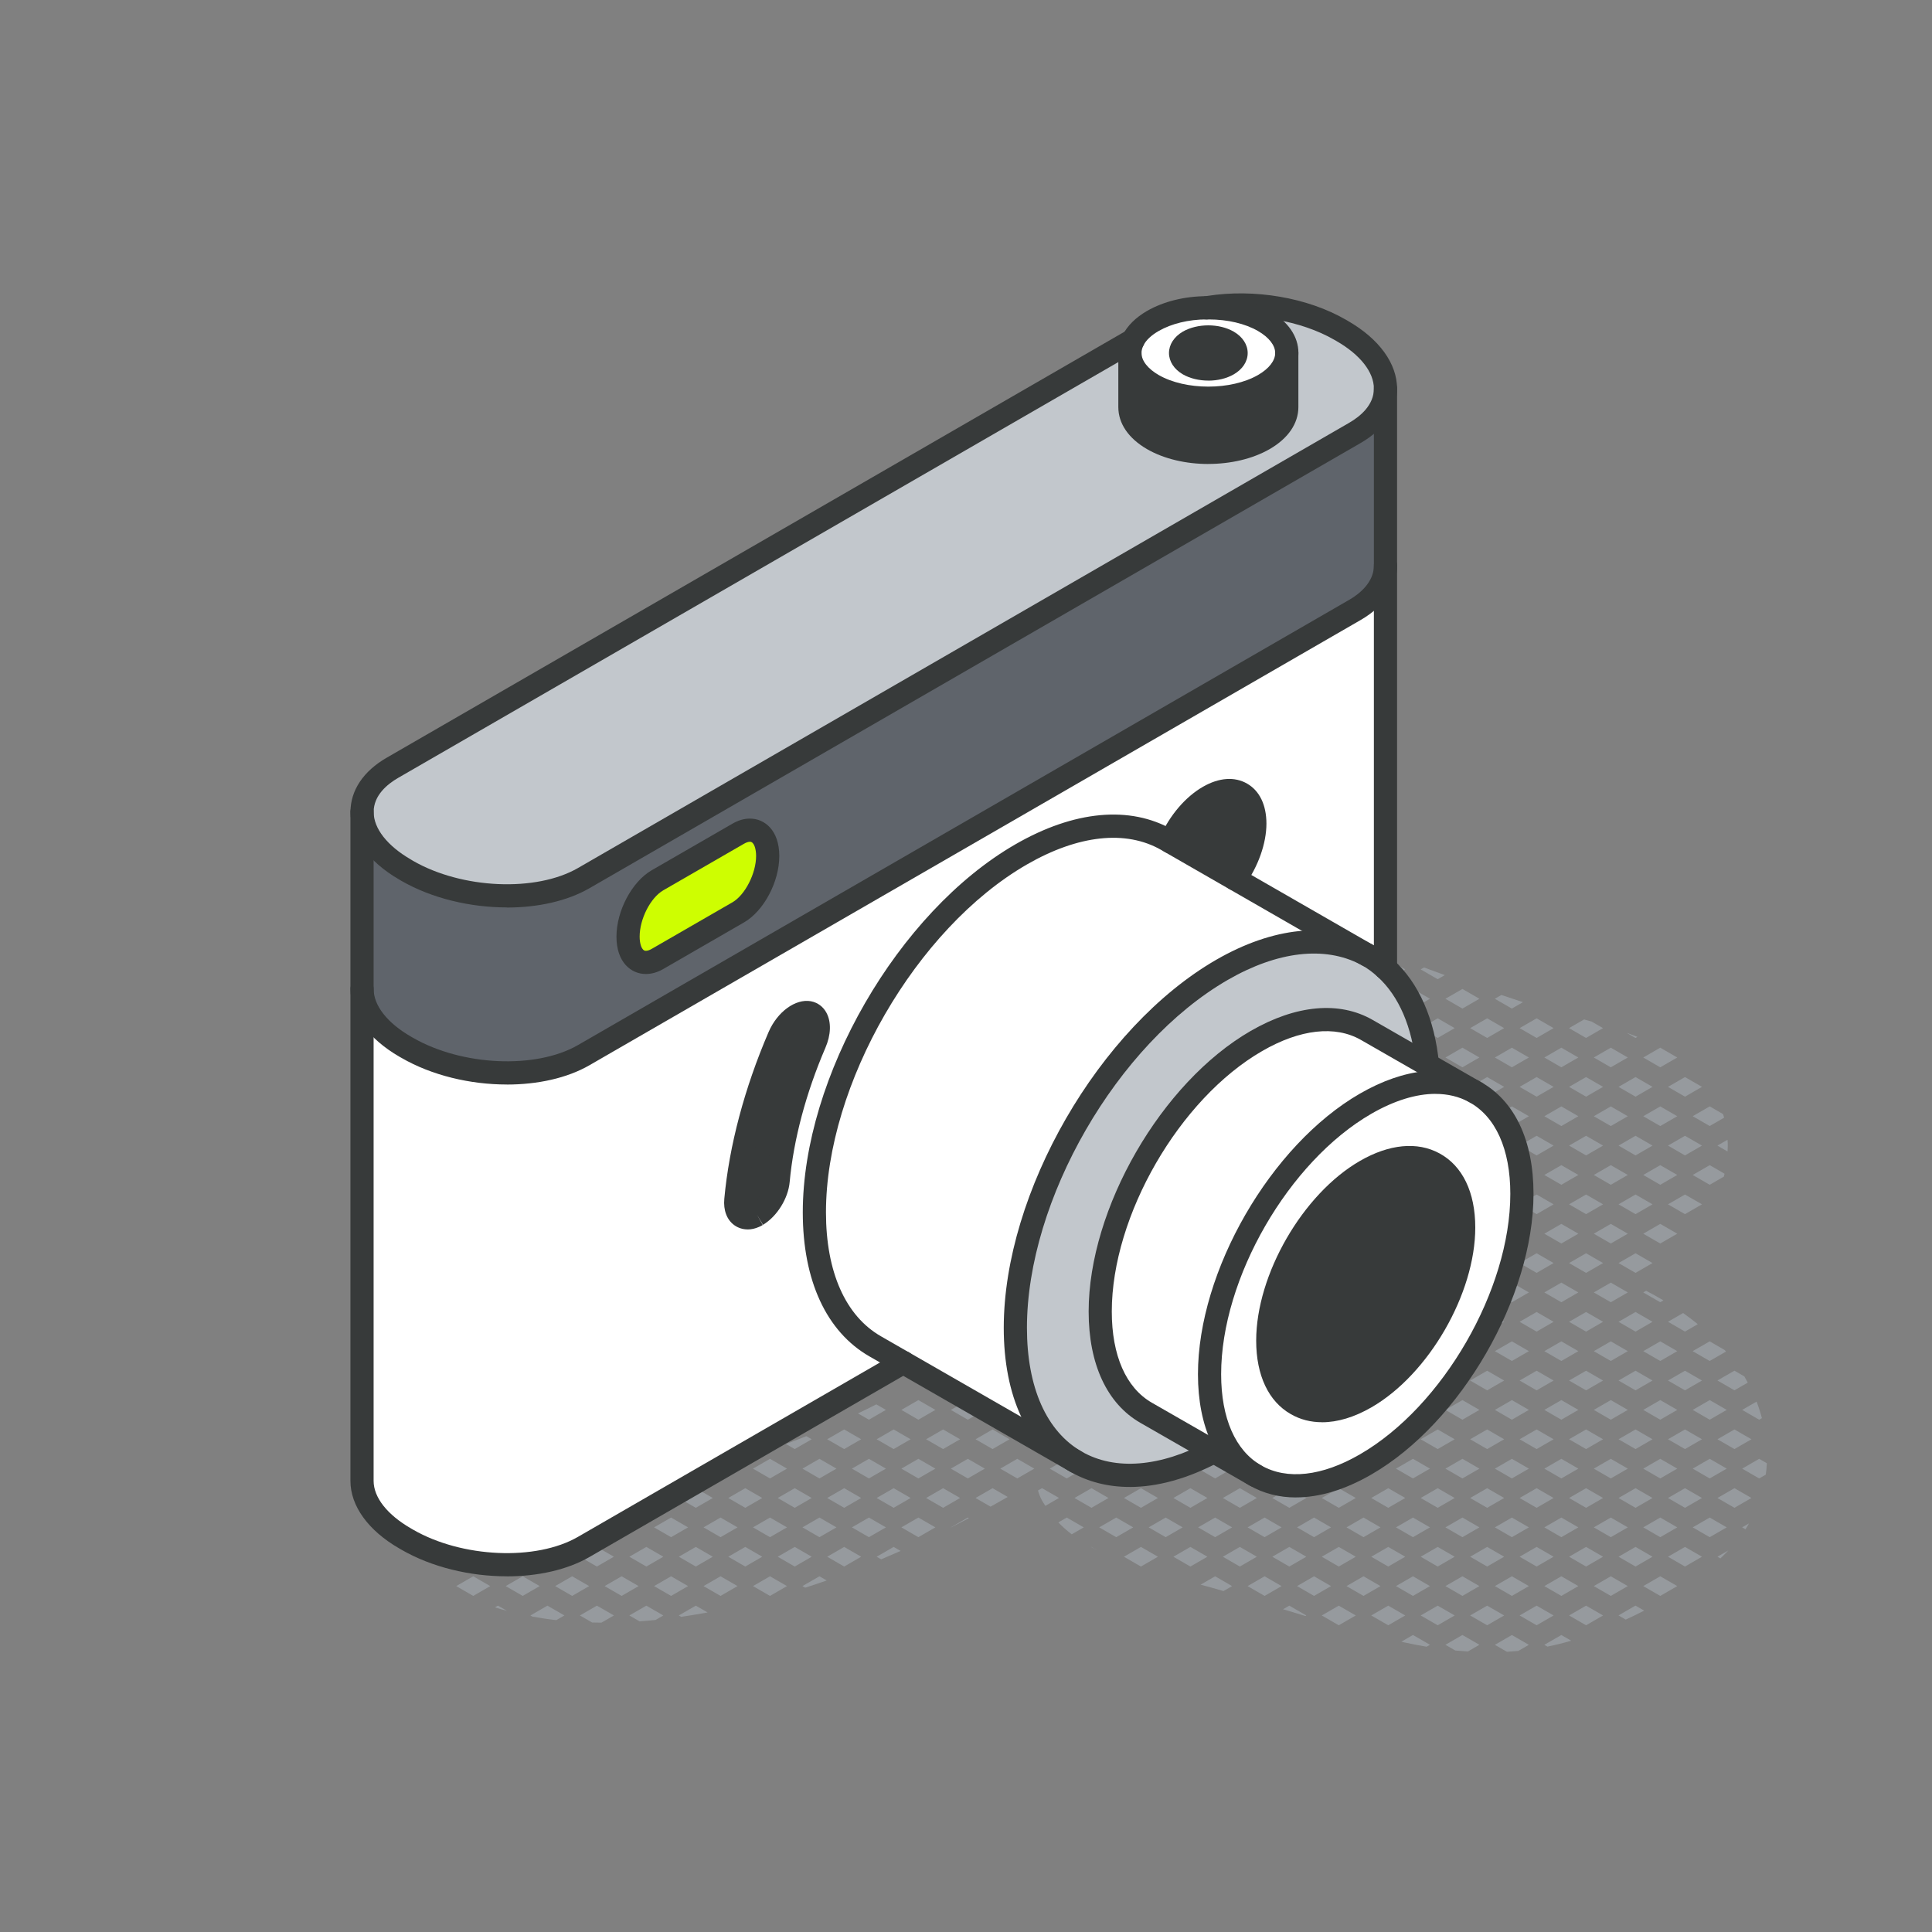<svg xmlns="http://www.w3.org/2000/svg" id="Livello_1" viewBox="0 0 500 500"><rect x="0" y="0" width="500" height="500" fill="#808080" stroke="none"/><defs><style>      .st0 {        fill: #c2c7cc;      }      .st1 {        fill: #cefe01;      }      .st2 {        fill: #969a9e;      }      .st3 {        fill: #fff;      }      .st4 {        fill: #373a3a;      }      .st5 {        fill: #5f646b;      }    </style></defs><g id="Livello_24"><g><g><path class="st2" d="M447.15,296.28c0-.45-.05-.88-.07-1.31l-2.62,1.51,2.63,1.52c.02-.57.06-1.13.06-1.72Z"></path><path class="st2" d="M452.32,357.82c-.29-.54-.58-1.08-.89-1.61l-2.56-1.48-4.4,2.54,4.4,2.54,3.45-1.99h0Z"></path><polygon class="st2" points="448.87 369.94 444.47 372.48 448.87 375.02 453.27 372.48 448.87 369.94"></polygon><path class="st2" d="M455.98,367.01c-.38-1.45-.84-2.88-1.38-4.28l-3.73,2.15,4.4,2.54.71-.41h0Z"></path><polygon class="st2" points="448.87 385.14 444.47 387.68 448.87 390.22 453.27 387.68 448.87 385.14"></polygon><path class="st2" d="M450.87,380.08l4.4,2.54,1.72-.99c.13-.98.22-1.96.27-2.94l-1.99-1.15-4.4,2.54h0Z"></path><path class="st2" d="M444.47,402.88l.76.44c.71-.68,1.39-1.36,2.06-2.07l-2.82,1.63Z"></path><path class="st2" d="M450.87,395.28l.86.49c.33-.49.6-1,.9-1.51l-1.75,1.01h0Z"></path><polygon class="st2" points="431.67 281.28 436.07 283.82 440.47 281.28 436.07 278.74 431.67 281.28"></polygon><polygon class="st2" points="440.47 296.48 436.07 293.94 431.67 296.48 436.07 299.02 440.47 296.48"></polygon><path class="st2" d="M445.91,288.32l-3.44-1.99-4.4,2.54,4.4,2.54,3.74-2.16c-.09-.32-.2-.62-.3-.94h0Z"></path><polygon class="st2" points="436.07 309.14 431.67 311.68 436.07 314.22 440.47 311.68 436.07 309.14"></polygon><path class="st2" d="M446.14,304.5c.07-.24.11-.5.17-.74l-3.84-2.22-4.4,2.54,4.4,2.54,3.67-2.12h0Z"></path><path class="st2" d="M439.39,342.7c-1.23-1-2.5-1.97-3.8-2.89l-3.92,2.26,4.4,2.54,3.33-1.92h0Z"></path><polygon class="st2" points="436.07 354.74 431.67 357.28 436.07 359.82 440.47 357.28 436.07 354.74"></polygon><path class="st2" d="M446.69,349.78c-.12-.13-.23-.27-.35-.4l-3.88-2.24-4.4,2.54,4.4,2.54,4.23-2.44h0Z"></path><polygon class="st2" points="436.07 369.94 431.67 372.48 436.07 375.02 440.47 372.48 436.07 369.94"></polygon><polygon class="st2" points="442.47 362.34 438.07 364.88 442.47 367.42 446.87 364.88 442.47 362.34"></polygon><polygon class="st2" points="436.07 385.14 431.67 387.68 436.07 390.22 440.47 387.68 436.07 385.14"></polygon><polygon class="st2" points="442.47 377.54 438.07 380.08 442.47 382.62 446.87 380.08 442.47 377.54"></polygon><polygon class="st2" points="436.07 400.34 431.67 402.88 436.07 405.42 440.47 402.88 436.07 400.34"></polygon><polygon class="st2" points="438.07 395.28 442.47 397.82 446.87 395.28 442.47 392.74 438.07 395.28"></polygon><path class="st2" d="M423.27,268.62l.49-.28c-.93-.37-1.87-.72-2.82-1.06l2.33,1.35h0Z"></path><polygon class="st2" points="423.27 278.74 418.87 281.28 423.27 283.82 427.67 281.28 423.27 278.74"></polygon><polygon class="st2" points="429.67 271.14 425.27 273.68 429.67 276.22 434.07 273.68 429.67 271.14"></polygon><polygon class="st2" points="423.27 293.94 418.87 296.48 423.27 299.02 427.67 296.48 423.27 293.94"></polygon><polygon class="st2" points="425.27 288.88 429.67 291.42 434.07 288.88 429.67 286.34 425.27 288.88"></polygon><polygon class="st2" points="423.27 309.14 418.87 311.68 423.27 314.22 427.67 311.68 423.27 309.14"></polygon><polygon class="st2" points="429.67 301.54 425.27 304.08 429.67 306.62 434.07 304.08 429.67 301.54"></polygon><polygon class="st2" points="427.67 326.88 423.27 324.34 418.87 326.88 423.27 329.42 427.67 326.88"></polygon><polygon class="st2" points="429.67 316.74 425.27 319.28 429.67 321.82 434.07 319.28 429.67 316.74"></polygon><polygon class="st2" points="423.27 339.54 418.87 342.08 423.27 344.62 427.67 342.08 423.27 339.54"></polygon><path class="st2" d="M430.49,336.54c-1.47-.87-2.96-1.71-4.48-2.49l-.74.43,4.4,2.54.82-.48Z"></path><polygon class="st2" points="423.27 354.74 418.87 357.28 423.27 359.82 427.67 357.28 423.27 354.74"></polygon><polygon class="st2" points="429.67 347.14 425.27 349.68 429.67 352.22 434.07 349.68 429.67 347.14"></polygon><polygon class="st2" points="423.27 369.94 418.87 372.48 423.27 375.02 427.67 372.48 423.27 369.94"></polygon><polygon class="st2" points="429.67 362.34 425.27 364.88 429.67 367.42 434.07 364.88 429.67 362.34"></polygon><polygon class="st2" points="423.27 385.14 418.87 387.68 423.27 390.22 427.67 387.68 423.27 385.14"></polygon><polygon class="st2" points="429.67 377.54 425.27 380.08 429.67 382.62 434.07 380.08 429.67 377.54"></polygon><polygon class="st2" points="423.27 400.34 418.87 402.88 423.27 405.42 427.67 402.88 423.27 400.34"></polygon><polygon class="st2" points="429.67 392.74 425.27 395.28 429.67 397.82 434.07 395.28 429.67 392.74"></polygon><path class="st2" d="M425.51,416.83l-2.25-1.3-4.4,2.54,1.87,1.08c1.6-.73,3.19-1.51,4.78-2.32Z"></path><polygon class="st2" points="434.07 410.48 429.67 407.94 425.27 410.48 429.67 413.02 434.07 410.48"></polygon><path class="st2" d="M409.96,263.83l-3.9,2.25,4.4,2.54,4.4-2.54-2.91-1.68c-.67-.19-1.33-.38-1.99-.57Z"></path><polygon class="st2" points="410.47 278.74 406.07 281.28 410.47 283.82 414.87 281.28 410.47 278.74"></polygon><polygon class="st2" points="416.87 271.14 412.47 273.68 416.87 276.22 421.27 273.68 416.87 271.14"></polygon><polygon class="st2" points="410.47 293.94 406.07 296.48 410.47 299.02 414.87 296.48 410.47 293.94"></polygon><polygon class="st2" points="416.87 286.34 412.47 288.88 416.87 291.42 421.27 288.88 416.87 286.34"></polygon><polygon class="st2" points="414.87 311.68 410.47 309.14 406.07 311.68 410.47 314.22 414.87 311.68"></polygon><polygon class="st2" points="416.87 301.54 412.47 304.08 416.87 306.62 421.27 304.08 416.87 301.54"></polygon><polygon class="st2" points="410.47 324.34 406.07 326.88 410.47 329.42 414.87 326.88 410.47 324.34"></polygon><polygon class="st2" points="421.27 319.28 416.87 316.74 412.47 319.28 416.87 321.82 421.27 319.28"></polygon><polygon class="st2" points="410.47 339.54 406.07 342.08 410.47 344.62 414.87 342.08 410.47 339.54"></polygon><polygon class="st2" points="416.87 331.94 412.47 334.48 416.87 337.02 421.27 334.48 416.87 331.94"></polygon><polygon class="st2" points="410.47 354.74 406.07 357.28 410.47 359.82 414.87 357.28 410.47 354.74"></polygon><polygon class="st2" points="416.87 347.14 412.47 349.68 416.87 352.22 421.27 349.68 416.87 347.14"></polygon><polygon class="st2" points="410.47 369.94 406.07 372.48 410.47 375.02 414.87 372.48 410.47 369.94"></polygon><polygon class="st2" points="416.87 362.34 412.47 364.88 416.87 367.42 421.27 364.88 416.87 362.34"></polygon><polygon class="st2" points="414.87 387.68 410.47 385.14 406.07 387.68 410.47 390.22 414.87 387.68"></polygon><polygon class="st2" points="416.87 377.54 412.47 380.08 416.87 382.62 421.27 380.08 416.87 377.54"></polygon><polygon class="st2" points="414.87 402.88 410.47 400.34 406.07 402.88 410.47 405.42 414.87 402.88"></polygon><polygon class="st2" points="421.27 395.28 416.87 392.74 412.47 395.28 416.87 397.82 421.27 395.28"></polygon><polygon class="st2" points="410.47 415.54 406.07 418.08 410.47 420.62 414.87 418.08 410.47 415.54"></polygon><polygon class="st2" points="421.27 410.48 416.87 407.94 412.47 410.48 416.87 413.02 421.27 410.48"></polygon><polygon class="st2" points="397.67 263.54 393.27 266.08 397.67 268.62 402.07 266.08 397.67 263.54"></polygon><polygon class="st2" points="393.27 281.28 397.67 283.82 402.07 281.28 397.67 278.74 393.27 281.28"></polygon><polygon class="st2" points="399.67 273.68 404.07 276.22 408.47 273.68 404.07 271.14 399.67 273.68"></polygon><polygon class="st2" points="402.07 296.48 397.67 293.94 393.27 296.48 397.67 299.02 402.07 296.48"></polygon><polygon class="st2" points="404.07 286.34 399.67 288.88 404.07 291.42 408.47 288.88 404.07 286.34"></polygon><polygon class="st2" points="397.67 309.14 393.27 311.68 397.67 314.22 402.07 311.68 397.67 309.14"></polygon><polygon class="st2" points="408.47 304.08 404.07 301.54 399.67 304.08 404.07 306.62 408.47 304.08"></polygon><polygon class="st2" points="397.67 324.34 393.27 326.88 397.67 329.42 402.07 326.88 397.67 324.34"></polygon><polygon class="st2" points="404.07 316.74 399.67 319.28 404.07 321.82 408.47 319.28 404.07 316.74"></polygon><polygon class="st2" points="397.67 339.54 393.27 342.08 397.67 344.62 402.07 342.08 397.67 339.54"></polygon><polygon class="st2" points="404.07 331.94 399.67 334.48 404.07 337.02 408.47 334.48 404.07 331.94"></polygon><polygon class="st2" points="397.67 354.74 393.27 357.28 397.67 359.82 402.07 357.28 397.67 354.74"></polygon><polygon class="st2" points="404.07 347.14 399.67 349.68 404.07 352.22 408.47 349.68 404.07 347.14"></polygon><polygon class="st2" points="402.07 372.48 397.67 369.94 393.27 372.48 397.67 375.02 402.07 372.48"></polygon><polygon class="st2" points="404.07 362.34 399.67 364.88 404.07 367.42 408.47 364.88 404.07 362.34"></polygon><polygon class="st2" points="402.07 387.68 397.67 385.14 393.27 387.68 397.67 390.22 402.07 387.68"></polygon><polygon class="st2" points="408.47 380.08 404.07 377.54 399.67 380.08 404.07 382.62 408.47 380.08"></polygon><polygon class="st2" points="397.67 400.34 393.27 402.88 397.67 405.42 402.07 402.88 397.67 400.34"></polygon><polygon class="st2" points="408.47 395.28 404.07 392.74 399.67 395.28 404.07 397.82 408.47 395.28"></polygon><polygon class="st2" points="397.67 415.54 393.27 418.08 397.67 420.62 402.07 418.08 397.67 415.54"></polygon><polygon class="st2" points="404.07 407.94 399.67 410.48 404.07 413.02 408.47 410.48 404.07 407.94"></polygon><path class="st2" d="M404.07,423.14l-4.4,2.54.8.46c2.06-.41,4.11-.92,6.15-1.53l-2.55-1.47Z"></path><polygon class="st2" points="384.87 263.54 380.47 266.08 384.87 268.62 389.27 266.08 384.87 263.54"></polygon><path class="st2" d="M394.12,259.35c-1.86-.6-3.71-1.23-5.56-1.85l-1.7.98,4.4,2.54,2.88-1.66h-.02Z"></path><polygon class="st2" points="384.87 278.74 380.47 281.28 384.87 283.82 389.27 281.28 384.87 278.74"></polygon><polygon class="st2" points="391.27 271.14 386.87 273.68 391.27 276.22 395.67 273.68 391.27 271.14"></polygon><polygon class="st2" points="384.87 293.94 380.47 296.48 384.87 299.02 389.27 296.48 384.87 293.94"></polygon><polygon class="st2" points="386.87 288.88 391.27 291.42 395.67 288.88 391.27 286.34 386.87 288.88"></polygon><polygon class="st2" points="384.87 309.14 380.47 311.68 384.87 314.22 389.27 311.68 384.87 309.14"></polygon><polygon class="st2" points="391.27 301.54 386.87 304.08 391.27 306.62 395.67 304.08 391.27 301.54"></polygon><polygon class="st2" points="384.87 324.34 380.47 326.88 384.87 329.42 389.27 326.88 384.87 324.34"></polygon><polygon class="st2" points="391.27 316.74 386.87 319.28 391.27 321.82 395.67 319.28 391.27 316.74"></polygon><polygon class="st2" points="384.87 339.54 380.47 342.08 384.87 344.62 389.27 342.08 384.87 339.54"></polygon><polygon class="st2" points="391.27 331.94 386.87 334.48 391.27 337.02 395.67 334.48 391.27 331.94"></polygon><polygon class="st2" points="389.27 357.28 384.87 354.74 380.47 357.28 384.87 359.82 389.27 357.28"></polygon><polygon class="st2" points="391.27 347.14 386.87 349.68 391.27 352.22 395.67 349.68 391.27 347.14"></polygon><polygon class="st2" points="389.27 372.48 384.87 369.94 380.47 372.48 384.87 375.02 389.27 372.48"></polygon><polygon class="st2" points="395.67 364.88 391.27 362.34 386.87 364.88 391.27 367.42 395.67 364.88"></polygon><polygon class="st2" points="384.87 385.14 380.47 387.68 384.87 390.22 389.27 387.68 384.87 385.14"></polygon><polygon class="st2" points="395.67 380.08 391.27 377.54 386.87 380.08 391.27 382.62 395.67 380.08"></polygon><polygon class="st2" points="384.87 400.34 380.47 402.88 384.87 405.42 389.27 402.88 384.87 400.34"></polygon><polygon class="st2" points="391.27 392.74 386.87 395.28 391.27 397.82 395.67 395.28 391.27 392.74"></polygon><polygon class="st2" points="389.27 418.08 384.87 415.54 380.47 418.08 384.87 420.62 389.27 418.08"></polygon><polygon class="st2" points="391.27 407.94 386.87 410.48 391.27 413.02 395.67 410.48 391.27 407.94"></polygon><path class="st2" d="M392.93,427.26l2.74-1.58-4.4-2.54-4.4,2.54,3.12,1.8c.98-.06,1.96-.13,2.94-.22Z"></path><path class="st2" d="M367.67,250.88l4.4,2.54,1.84-1.06c-1.79-.65-3.59-1.31-5.38-1.98l-.86.5Z"></path><polygon class="st2" points="372.07 263.54 367.67 266.08 372.07 268.62 376.47 266.08 372.07 263.54"></polygon><polygon class="st2" points="378.47 255.94 374.07 258.48 378.47 261.02 382.87 258.48 378.47 255.94"></polygon><polygon class="st2" points="372.07 278.74 367.67 281.28 372.07 283.82 376.47 281.28 372.07 278.74"></polygon><polygon class="st2" points="378.47 271.14 374.07 273.68 378.47 276.22 382.87 273.68 378.47 271.14"></polygon><polygon class="st2" points="372.07 293.94 367.67 296.48 372.07 299.02 376.47 296.48 372.07 293.94"></polygon><polygon class="st2" points="378.47 286.34 374.07 288.88 378.47 291.42 382.87 288.88 378.47 286.34"></polygon><polygon class="st2" points="372.07 309.14 367.67 311.68 372.07 314.22 376.47 311.68 372.07 309.14"></polygon><polygon class="st2" points="378.47 301.54 374.07 304.08 378.47 306.62 382.87 304.08 378.47 301.54"></polygon><polygon class="st2" points="372.07 324.34 367.67 326.88 372.07 329.42 376.47 326.88 372.07 324.34"></polygon><polygon class="st2" points="378.47 316.74 374.07 319.28 378.47 321.82 382.87 319.28 378.47 316.74"></polygon><polygon class="st2" points="376.47 342.08 372.07 339.54 367.67 342.08 372.07 344.62 376.47 342.08"></polygon><polygon class="st2" points="378.47 331.94 374.07 334.48 378.47 337.02 382.87 334.48 378.47 331.94"></polygon><polygon class="st2" points="376.47 357.28 372.07 354.74 367.67 357.28 372.07 359.82 376.47 357.28"></polygon><polygon class="st2" points="382.87 349.68 378.47 347.14 374.07 349.68 378.47 352.22 382.87 349.68"></polygon><polygon class="st2" points="376.47 372.48 372.07 369.94 367.67 372.48 372.07 375.02 376.47 372.48"></polygon><polygon class="st2" points="382.87 364.88 378.47 362.34 374.07 364.88 378.47 367.42 382.87 364.88"></polygon><polygon class="st2" points="376.47 387.68 372.07 385.14 367.67 387.68 372.07 390.22 376.47 387.68"></polygon><polygon class="st2" points="378.47 377.54 374.07 380.08 378.47 382.62 382.87 380.08 378.47 377.54"></polygon><polygon class="st2" points="372.07 405.42 376.47 402.88 372.07 400.34 367.67 402.88 372.07 405.42"></polygon><polygon class="st2" points="382.87 395.28 378.47 392.74 374.07 395.28 378.47 397.82 382.87 395.28"></polygon><polygon class="st2" points="376.47 418.08 372.07 415.54 367.67 418.08 372.07 420.62 376.47 418.08"></polygon><polygon class="st2" points="382.87 410.48 378.47 407.94 374.07 410.48 378.47 413.02 382.87 410.48"></polygon><path class="st2" d="M379.86,427.41l3.01-1.74-4.4-2.54-4.4,2.54,2.56,1.48c1.08.1,2.15.19,3.23.26h0Z"></path><polygon class="st2" points="359.27 248.34 354.87 250.88 359.27 253.42 363.67 250.88 359.27 248.34"></polygon><polygon class="st2" points="359.27 263.54 354.87 266.08 359.27 268.62 363.67 266.08 359.27 263.54"></polygon><polygon class="st2" points="365.67 255.94 361.27 258.48 365.67 261.02 370.07 258.48 365.67 255.94"></polygon><polygon class="st2" points="359.27 278.74 354.87 281.28 359.27 283.82 363.67 281.28 359.27 278.74"></polygon><polygon class="st2" points="365.67 271.14 361.27 273.68 365.67 276.22 370.07 273.68 365.67 271.14"></polygon><polygon class="st2" points="359.27 299.02 363.67 296.48 359.27 293.94 354.87 296.48 359.27 299.02"></polygon><path class="st2" d="M365.67,286.34l-.52.3c1.12.48,2.23.99,3.35,1.46-2.39.23-4.81.51-7.22.77l4.39,2.55,4.4-2.54-4.4-2.54h0Z"></path><polygon class="st2" points="363.67 311.68 359.27 309.14 354.87 311.68 359.27 314.22 363.67 311.68"></polygon><polygon class="st2" points="365.67 301.54 361.27 304.08 365.67 306.62 370.07 304.08 365.67 301.54"></polygon><polygon class="st2" points="363.67 326.88 359.27 324.34 354.87 326.88 359.27 329.42 363.67 326.88"></polygon><polygon class="st2" points="370.07 319.28 365.67 316.74 361.27 319.28 365.67 321.82 370.07 319.28"></polygon><polygon class="st2" points="363.67 342.08 359.27 339.54 354.87 342.08 359.27 344.62 363.67 342.08"></polygon><polygon class="st2" points="370.07 334.48 365.67 331.94 361.27 334.48 365.67 337.02 370.07 334.48"></polygon><polygon class="st2" points="363.67 357.28 359.27 354.74 354.87 357.28 359.27 359.82 363.67 357.28"></polygon><polygon class="st2" points="370.07 349.68 365.67 347.14 361.27 349.68 365.67 352.22 370.07 349.68"></polygon><polygon class="st2" points="363.67 372.48 359.27 369.94 354.87 372.48 359.27 375.02 363.67 372.48"></polygon><polygon class="st2" points="370.07 364.88 365.67 362.34 361.27 364.88 365.67 367.42 370.07 364.88"></polygon><polygon class="st2" points="363.67 387.68 359.27 385.14 354.87 387.68 359.27 390.22 363.67 387.68"></polygon><polygon class="st2" points="370.07 380.08 365.67 377.54 361.27 380.08 365.67 382.62 370.07 380.08"></polygon><polygon class="st2" points="363.67 402.88 359.27 400.34 354.87 402.88 359.27 405.42 363.67 402.88"></polygon><polygon class="st2" points="370.07 395.28 365.67 392.74 361.27 395.28 365.67 397.82 370.07 395.28"></polygon><polygon class="st2" points="359.27 420.62 363.67 418.08 359.27 415.54 354.87 418.08 359.27 420.62"></polygon><polygon class="st2" points="365.67 413.02 370.07 410.48 365.67 407.94 361.27 410.48 365.67 413.02"></polygon><path class="st2" d="M369.21,426.17l.86-.5-4.4-2.54-3.01,1.74c.3.07.6.14.9.21,1.88.41,3.77.77,5.65,1.09h0Z"></path><polygon class="st2" points="346.47 253.42 350.87 250.88 346.47 248.34 342.07 250.88 346.47 253.42"></polygon><path class="st2" d="M348.47,243.28l4.4,2.54,1.46-.84c-1.78-.68-3.57-1.33-5.36-1.99l-.5.29h0Z"></path><polygon class="st2" points="350.87 266.08 346.47 263.54 342.07 266.08 346.47 268.62 350.87 266.08"></polygon><polygon class="st2" points="357.27 258.48 352.87 255.94 348.47 258.48 352.87 261.02 357.27 258.48"></polygon><polygon class="st2" points="352.87 276.22 357.27 273.68 352.87 271.14 348.47 273.68 352.87 276.22"></polygon><polygon class="st2" points="346.47 299.02 350.87 296.48 346.47 293.94 342.07 296.48 346.47 299.02"></polygon><path class="st2" d="M356.37,289.39c-.57.06-1.13.12-1.7.18-1.33.15-2.77.28-4.3.4l2.5,1.44,3.51-2.02h-.01Z"></path><polygon class="st2" points="346.47 314.22 350.87 311.68 346.47 309.14 342.07 311.68 346.47 314.22"></polygon><polygon class="st2" points="352.87 306.62 357.27 304.08 352.87 301.54 348.47 304.08 352.87 306.62"></polygon><polygon class="st2" points="346.47 329.42 350.87 326.88 346.47 324.34 342.07 326.88 346.47 329.42"></polygon><polygon class="st2" points="357.27 319.28 352.87 316.74 348.47 319.28 352.87 321.82 357.27 319.28"></polygon><polygon class="st2" points="350.87 342.08 346.47 339.54 342.07 342.08 346.47 344.62 350.87 342.08"></polygon><polygon class="st2" points="357.27 334.48 352.87 331.94 348.47 334.48 352.87 337.02 357.27 334.48"></polygon><polygon class="st2" points="350.87 357.28 346.47 354.74 342.07 357.28 346.47 359.82 350.87 357.28"></polygon><polygon class="st2" points="357.27 349.68 352.87 347.14 348.47 349.68 352.87 352.22 357.27 349.68"></polygon><polygon class="st2" points="350.87 372.48 346.47 369.94 342.07 372.48 346.47 375.02 350.87 372.48"></polygon><polygon class="st2" points="357.27 364.88 352.87 362.34 348.47 364.88 352.87 367.42 357.27 364.88"></polygon><polygon class="st2" points="350.87 387.68 346.47 385.14 342.07 387.68 346.47 390.22 350.87 387.68"></polygon><path class="st2" d="M357.27,380.08l-4.4-2.54-2.72,1.57c-.15.58-.27,1.15-.36,1.73l3.08,1.78,4.4-2.54Z"></path><polygon class="st2" points="350.87 402.88 346.47 400.34 342.07 402.88 346.47 405.42 350.87 402.88"></polygon><polygon class="st2" points="357.27 395.28 352.87 392.74 348.47 395.28 352.87 397.82 357.27 395.28"></polygon><polygon class="st2" points="346.47 415.54 342.07 418.08 346.47 420.62 350.87 418.08 346.47 415.54"></polygon><polygon class="st2" points="352.87 407.94 348.47 410.48 352.87 413.02 357.27 410.48 352.87 407.94"></polygon><polygon class="st2" points="338.07 250.88 333.67 248.34 329.27 250.88 333.67 253.42 338.07 250.88"></polygon><polygon class="st2" points="344.47 243.28 340.07 240.74 335.67 243.28 340.07 245.82 344.47 243.28"></polygon><polygon class="st2" points="333.67 268.62 338.07 266.08 333.67 263.54 329.27 266.08 333.67 268.62"></polygon><polygon class="st2" points="340.07 261.02 344.47 258.48 340.07 255.94 335.67 258.48 340.07 261.02"></polygon><path class="st2" d="M344.47,273.68l-4.4-2.54-3.68,2.12c1.6.84,3.18,1.63,4.7,2.37l3.38-1.95h0Z"></path><polygon class="st2" points="338.07 296.48 333.67 293.94 329.27 296.48 333.67 299.02 338.07 296.48"></polygon><path class="st2" d="M341.3,290.7c-.7.06-1.41.13-2.12.2l.89.51,1.23-.71h0Z"></path><polygon class="st2" points="333.67 314.22 338.07 311.68 333.67 309.14 329.27 311.68 333.67 314.22"></polygon><polygon class="st2" points="340.07 306.62 344.47 304.08 340.07 301.54 335.67 304.08 340.07 306.62"></polygon><polygon class="st2" points="333.67 329.42 338.07 326.88 333.67 324.34 329.27 326.88 333.67 329.42"></polygon><polygon class="st2" points="340.07 321.82 344.47 319.28 340.07 316.74 335.67 319.28 340.07 321.82"></polygon><polygon class="st2" points="333.67 344.62 338.07 342.08 333.67 339.54 329.27 342.08 333.67 344.62"></polygon><polygon class="st2" points="340.07 337.02 344.47 334.48 340.07 331.94 335.67 334.48 340.07 337.02"></polygon><polygon class="st2" points="333.67 359.82 338.07 357.28 333.67 354.74 329.27 357.28 333.67 359.82"></polygon><polygon class="st2" points="340.07 352.22 344.47 349.68 340.07 347.14 335.67 349.68 340.07 352.22"></polygon><polygon class="st2" points="338.07 372.48 333.67 369.94 329.27 372.48 333.67 375.02 338.07 372.48"></polygon><polygon class="st2" points="344.47 364.88 340.07 362.34 335.67 364.88 340.07 367.42 344.47 364.88"></polygon><polygon class="st2" points="338.07 387.68 333.67 385.14 329.27 387.68 333.67 390.22 338.07 387.68"></polygon><polygon class="st2" points="343.22 380.8 337.19 379.2 335.67 380.08 340.07 382.62 343.22 380.8"></polygon><polygon class="st2" points="338.07 402.88 333.67 400.34 329.27 402.88 333.67 405.42 338.07 402.88"></polygon><polygon class="st2" points="344.47 395.28 340.07 392.74 335.67 395.28 340.07 397.82 344.47 395.28"></polygon><path class="st2" d="M338.07,418.08l-4.4-2.54-1.61.93c1.92.59,3.84,1.17,5.77,1.75l.25-.14h-.01Z"></path><polygon class="st2" points="340.07 407.94 335.67 410.48 340.07 413.02 344.47 410.48 340.07 407.94"></polygon><polygon class="st2" points="325.27 250.88 320.87 248.34 316.47 250.88 320.87 253.42 325.27 250.88"></polygon><polygon class="st2" points="327.27 245.82 331.67 243.28 327.27 240.74 322.87 243.28 327.27 245.82"></polygon><path class="st2" d="M325.27,266.08l-.86-.5c.24.2.47.39.71.58l.15-.09h0Z"></path><polygon class="st2" points="331.67 258.48 327.27 255.94 322.87 258.48 327.27 261.02 331.67 258.48"></polygon><path class="st2" d="M325.27,296.48l-3.85-2.22c-1.06.35-2.09.73-3.09,1.14l-1.87,1.08,4.4,2.54,4.4-2.54h.01Z"></path><polygon class="st2" points="325.27 311.68 320.87 309.14 316.47 311.68 320.87 314.22 325.27 311.68"></polygon><polygon class="st2" points="331.67 304.08 327.27 301.54 322.87 304.08 327.27 306.62 331.67 304.08"></polygon><path class="st2" d="M318.29,327.93c1.2.36,2.41.65,3.64.87l3.34-1.93-4.4-2.54-4.4,2.54,1.83,1.05h-.01Z"></path><polygon class="st2" points="327.27 321.82 331.67 319.28 327.27 316.74 322.87 319.28 327.27 321.82"></polygon><polygon class="st2" points="325.27 342.08 320.87 339.54 316.47 342.08 320.87 344.62 325.27 342.08"></polygon><polygon class="st2" points="327.27 337.02 331.67 334.48 327.27 331.94 322.87 334.48 327.27 337.02"></polygon><polygon class="st2" points="320.87 359.82 325.27 357.28 320.87 354.74 316.47 357.28 320.87 359.82"></polygon><polygon class="st2" points="327.27 352.22 331.67 349.68 327.27 347.14 322.87 349.68 327.27 352.22"></polygon><polygon class="st2" points="320.97 374.96 320.59 374.86 320.87 375.02 320.97 374.96"></polygon><polygon class="st2" points="327.27 367.42 331.67 364.88 327.27 362.34 322.87 364.88 327.27 367.42"></polygon><polygon class="st2" points="320.87 390.22 325.27 387.68 320.87 385.14 316.47 387.68 320.87 390.22"></polygon><polygon class="st2" points="327.27 382.62 331.67 380.08 327.27 377.54 322.87 380.08 327.27 382.62"></polygon><polygon class="st2" points="325.27 402.88 320.87 400.34 316.47 402.88 320.87 405.42 325.27 402.88"></polygon><polygon class="st2" points="331.67 395.28 327.27 392.74 322.87 395.28 327.27 397.82 331.67 395.28"></polygon><polygon class="st2" points="327.27 407.94 322.87 410.48 327.27 413.02 331.67 410.48 327.27 407.94"></polygon><path class="st2" d="M317.35,243.21c-.19.42-.35.83-.51,1.24l2.03-1.17-1.16-.67c-.12.2-.26.4-.36.6h0Z"></path><path class="st2" d="M318.87,258.48l-1.26-.73c.2.37.41.73.64,1.09l.62-.36Z"></path><path class="st2" d="M308.07,309.14l-3.44,1.99c-.05.35-.09.7-.1,1.05l3.54,2.04,4.4-2.54-4.4-2.54h0Z"></path><polygon class="st2" points="318.87 304.08 314.47 301.54 310.07 304.08 314.47 306.62 318.87 304.08"></polygon><polygon class="st2" points="318.87 319.28 314.47 316.74 310.07 319.28 314.47 321.82 318.87 319.28"></polygon><path class="st2" d="M312.47,342.08l-1.59-.92c-.2.7-.36,1.41-.49,2.12l2.08-1.2h0Z"></path><path class="st2" d="M309.56,343.75c.15-1.06.2-2.14.2-3.24l-1.69-.98-4.4,2.54,4.4,2.54,1.49-.86h0Z"></path><path class="st2" d="M313.08,336.22l1.39.8,4.4-2.54-2.88-1.66c-1.12.98-2.1,2.12-2.91,3.4h0Z"></path><path class="st2" d="M314.47,352.22l4.4-2.54-4.4-2.54-4.31,2.49v.1l4.3,2.49h.01Z"></path><path class="st2" d="M312.08,372.7c-.5-.12-4.59-1.12-6.2-1.5l-2.21,1.28,4.4,2.54,4.01-2.32Z"></path><polygon class="st2" points="308.07 390.22 312.47 387.68 308.07 385.14 303.67 387.68 308.07 390.22"></polygon><polygon class="st2" points="314.47 382.62 318.87 380.08 314.47 377.54 310.07 380.08 314.47 382.62"></polygon><polygon class="st2" points="308.07 405.42 312.47 402.88 308.07 400.34 303.67 402.88 308.07 405.42"></polygon><polygon class="st2" points="314.47 397.82 318.87 395.28 314.47 392.74 310.07 395.28 314.47 397.82"></polygon><path class="st2" d="M314.47,407.94l-3.76,2.17c1.85.49,3.65.98,5.34,1.48.19.06.39.12.58.18l2.24-1.29-4.4-2.54h0Z"></path><path class="st2" d="M298.91,327.31c-2.68-.58-5.31-.66-7.89-.34l4.24,2.45,3.65-2.11h0Z"></path><polygon class="st2" points="299.67 342.08 295.27 339.54 290.87 342.08 295.27 344.62 299.67 342.08"></polygon><polygon class="st2" points="306.07 334.48 301.67 331.94 297.27 334.48 301.67 337.02 306.07 334.48"></polygon><polygon class="st2" points="295.27 359.82 299.67 357.28 295.27 354.74 290.87 357.28 295.27 359.82"></polygon><polygon class="st2" points="306.07 349.68 301.67 347.14 297.27 349.68 301.67 352.22 306.07 349.68"></polygon><polygon class="st2" points="299.67 372.48 295.27 369.94 290.87 372.48 295.27 375.02 299.67 372.48"></polygon><polygon class="st2" points="299.67 387.68 295.27 385.14 290.87 387.68 295.27 390.22 299.67 387.68"></polygon><polygon class="st2" points="306.07 380.08 301.67 377.54 297.27 380.08 301.67 382.62 306.07 380.08"></polygon><polygon class="st2" points="295.27 405.42 299.67 402.88 295.27 400.34 290.87 402.88 295.27 405.42"></polygon><polygon class="st2" points="301.67 397.82 306.07 395.28 301.67 392.74 297.27 395.28 301.67 397.82"></polygon><path class="st2" d="M282.47,329.42l.52-.3c-.2.08-.4.16-.6.25l.09.05h0Z"></path><polygon class="st2" points="286.87 342.08 282.47 339.54 278.07 342.08 282.47 344.62 286.87 342.08"></polygon><polygon class="st2" points="293.27 334.48 288.87 331.94 284.47 334.48 288.87 337.02 293.27 334.48"></polygon><polygon class="st2" points="286.87 357.28 282.47 354.74 278.07 357.28 282.47 359.82 286.87 357.28"></polygon><polygon class="st2" points="293.27 349.68 288.87 347.14 284.47 349.68 288.87 352.22 293.27 349.68"></polygon><polygon class="st2" points="282.47 375.02 286.87 372.48 282.47 369.94 278.07 372.48 282.47 375.02"></polygon><polygon class="st2" points="288.87 367.42 293.27 364.88 288.87 362.34 284.47 364.88 288.87 367.42"></polygon><polygon class="st2" points="282.47 385.14 278.07 387.68 282.47 390.22 286.87 387.68 282.47 385.14"></polygon><polygon class="st2" points="293.27 380.08 288.87 377.54 284.47 380.08 288.87 382.62 293.27 380.08"></polygon><path class="st2" d="M282.41,400.37c.58.32,1.16.65,1.75.95l-1.7-.98-.05.03Z"></path><polygon class="st2" points="293.27 395.28 288.87 392.74 284.47 395.28 288.87 397.82 293.27 395.28"></polygon><polygon class="st2" points="274.07 342.08 269.67 339.54 265.27 342.08 269.67 344.62 274.07 342.08"></polygon><path class="st2" d="M280.47,334.48l-3.85-2.22c-1.44.83-2.85,1.71-4.25,2.63l3.7,2.13,4.4-2.54Z"></path><polygon class="st2" points="274.07 357.28 269.67 354.74 265.27 357.28 269.67 359.82 274.07 357.28"></polygon><polygon class="st2" points="280.47 349.68 276.07 347.14 271.67 349.68 276.07 352.22 280.47 349.68"></polygon><polygon class="st2" points="274.07 372.48 269.67 369.94 265.27 372.48 269.67 375.02 274.07 372.48"></polygon><polygon class="st2" points="280.47 364.88 276.07 362.34 271.67 364.88 276.07 367.42 280.47 364.88"></polygon><path class="st2" d="M270.54,389.71l3.53-2.04-4.4-2.54-1.04.6c.22.83.54,1.64.95,2.43.29.54.63,1.04.96,1.55h0Z"></path><polygon class="st2" points="276.07 382.62 280.47 380.08 276.07 377.54 271.67 380.08 276.07 382.62"></polygon><path class="st2" d="M280.47,395.28l-4.4-2.54-2.18,1.26c1.07,1.1,2.23,2.13,3.47,3.08l3.11-1.8Z"></path><polygon class="st2" points="261.27 357.28 256.87 354.74 252.47 357.28 256.87 359.82 261.27 357.28"></polygon><polygon class="st2" points="267.67 349.68 263.27 347.14 258.87 349.68 263.27 352.22 267.67 349.68"></polygon><polygon class="st2" points="261.27 372.48 256.87 369.94 252.47 372.48 256.87 375.02 261.27 372.48"></polygon><polygon class="st2" points="267.67 364.88 263.27 362.34 258.87 364.88 263.27 367.42 267.67 364.88"></polygon><path class="st2" d="M256.35,389.92c1.49-.82,2.97-1.67,4.45-2.51l-3.93-2.27-4.4,2.54,3.88,2.24h0Z"></path><polygon class="st2" points="267.67 380.08 263.27 377.54 258.87 380.08 263.27 382.62 267.67 380.08"></polygon><polygon class="st2" points="248.47 357.28 244.07 354.74 239.67 357.28 244.07 359.82 248.47 357.28"></polygon><path class="st2" d="M254.87,349.68l-2.13-1.23c-1.39.9-2.8,1.78-4.2,2.65l1.93,1.11,4.4-2.54h0Z"></path><polygon class="st2" points="244.07 369.94 239.67 372.48 244.07 375.02 248.47 372.48 244.07 369.94"></polygon><polygon class="st2" points="254.87 364.88 250.47 362.34 246.07 364.88 250.47 367.42 254.87 364.88"></polygon><polygon class="st2" points="248.47 387.68 244.07 385.14 239.67 387.68 244.07 390.22 248.47 387.68"></polygon><polygon class="st2" points="250.47 377.54 246.07 380.08 250.47 382.62 254.87 380.08 250.47 377.54"></polygon><path class="st2" d="M250.47,392.74l-4.4,2.54.03.02c1.56-.78,3.09-1.6,4.64-2.4l-.27-.15h0Z"></path><polygon class="st2" points="235.67 372.48 231.27 369.94 226.87 372.48 231.27 375.02 235.67 372.48"></polygon><polygon class="st2" points="242.07 364.88 237.67 362.34 233.27 364.88 237.67 367.42 242.07 364.88"></polygon><polygon class="st2" points="235.67 387.68 231.27 385.14 226.87 387.68 231.27 390.22 235.67 387.68"></polygon><polygon class="st2" points="242.07 380.08 237.67 377.54 233.27 380.08 237.67 382.62 242.07 380.08"></polygon><path class="st2" d="M231.27,400.34l-4.4,2.54,1.17.67c1.69-.71,3.37-1.43,5.04-2.17l-1.81-1.04Z"></path><polygon class="st2" points="242.07 395.28 237.67 392.74 233.27 395.28 237.67 397.82 242.07 395.28"></polygon><polygon class="st2" points="222.87 372.48 218.47 369.94 214.07 372.48 218.47 375.02 222.87 372.48"></polygon><path class="st2" d="M229.27,364.88l-2.48-1.43c-1.57.8-3.16,1.58-4.75,2.34l2.83,1.63,4.4-2.54Z"></path><polygon class="st2" points="222.87 387.68 218.47 385.14 214.07 387.68 218.47 390.22 222.87 387.68"></polygon><polygon class="st2" points="229.27 380.08 224.87 377.54 220.47 380.08 224.87 382.62 229.27 380.08"></polygon><polygon class="st2" points="214.07 402.88 218.47 405.42 222.87 402.88 218.47 400.34 214.07 402.88"></polygon><polygon class="st2" points="224.87 392.74 220.47 395.28 224.87 397.82 229.27 395.28 224.87 392.74"></polygon><path class="st2" d="M210.07,372.48l-1.39-.8c-1.75.7-3.52,1.37-5.29,2.02l2.28,1.32,4.4-2.54Z"></path><polygon class="st2" points="210.07 387.68 205.67 385.14 201.27 387.68 205.67 390.22 210.07 387.68"></polygon><polygon class="st2" points="216.47 380.08 212.07 377.54 207.67 380.08 212.07 382.62 216.47 380.08"></polygon><polygon class="st2" points="205.67 400.34 201.27 402.88 205.67 405.42 210.07 402.88 205.67 400.34"></polygon><polygon class="st2" points="216.47 395.28 212.07 392.74 207.67 395.28 212.07 397.82 216.47 395.28"></polygon><path class="st2" d="M207.67,410.48l.71.41c1.89-.6,3.74-1.23,5.57-1.86l-1.88-1.09-4.4,2.54h0Z"></path><polygon class="st2" points="197.27 387.68 192.87 385.14 188.47 387.68 192.87 390.22 197.27 387.68"></polygon><polygon class="st2" points="199.27 382.62 203.67 380.08 199.27 377.54 194.87 380.08 199.27 382.62"></polygon><polygon class="st2" points="192.87 400.34 188.47 402.88 192.87 405.42 197.27 402.88 192.87 400.34"></polygon><polygon class="st2" points="203.67 395.28 199.27 392.74 194.87 395.28 199.27 397.82 203.67 395.28"></polygon><polygon class="st2" points="194.87 410.48 199.27 413.02 203.67 410.48 199.27 407.94 194.87 410.48"></polygon><polygon class="st2" points="184.47 387.68 180.07 385.14 175.67 387.68 180.07 390.22 184.47 387.68"></polygon><path class="st2" d="M190.87,380.08l-2.56-1.48c-2,.57-4.01,1.1-6.02,1.6l4.19,2.42,4.4-2.54h0Z"></path><polygon class="st2" points="184.47 402.88 180.07 400.34 175.67 402.88 180.07 405.42 184.47 402.88"></polygon><polygon class="st2" points="190.87 395.28 186.47 392.74 182.07 395.28 186.47 397.82 190.87 395.28"></polygon><path class="st2" d="M175.67,418.08l.61.35c2.29-.33,4.57-.71,6.85-1.13l-3.06-1.76-4.4,2.54h0Z"></path><polygon class="st2" points="182.07 410.48 186.47 413.02 190.87 410.48 186.47 407.94 182.07 410.48"></polygon><polygon class="st2" points="171.67 387.68 167.27 385.14 162.87 387.68 167.27 390.22 171.67 387.68"></polygon><path class="st2" d="M174.93,381.89c-.62.13-1.23.27-1.85.39l.59.34,1.27-.73h0Z"></path><polygon class="st2" points="162.87 402.88 167.27 405.42 171.67 402.88 167.27 400.34 162.87 402.88"></polygon><polygon class="st2" points="178.07 395.28 173.67 392.74 169.27 395.28 173.67 397.82 178.07 395.28"></polygon><path class="st2" d="M162.87,418.08l2.64,1.52c1.38-.1,2.75-.21,4.13-.35l2.03-1.17-4.4-2.54-4.4,2.54h0Z"></path><polygon class="st2" points="173.67 407.94 169.27 410.48 173.67 413.02 178.07 410.48 173.67 407.94"></polygon><polygon class="st2" points="158.87 387.68 154.47 385.14 150.07 387.68 154.47 390.22 158.87 387.68"></polygon><polygon class="st2" points="150.07 402.88 154.47 405.42 158.87 402.88 154.47 400.34 150.07 402.88"></polygon><polygon class="st2" points="160.87 397.82 165.27 395.28 160.87 392.74 156.47 395.28 160.87 397.82"></polygon><path class="st2" d="M150.07,418.08l3.16,1.82c.8.02,1.61.04,2.42.04l3.23-1.86-4.4-2.54-4.4,2.54h-.01Z"></path><polygon class="st2" points="160.87 407.94 156.47 410.48 160.87 413.02 165.27 410.48 160.87 407.94"></polygon><path class="st2" d="M146.07,387.68l-3.69-2.13c-.52.03-1.04.06-1.56.08l-3.55,2.05,4.4,2.54,4.4-2.54h0Z"></path><polygon class="st2" points="137.27 402.88 141.67 405.42 146.07 402.88 141.67 400.34 137.27 402.88"></polygon><polygon class="st2" points="148.07 397.82 152.47 395.28 148.07 392.74 143.67 395.28 148.07 397.82"></polygon><path class="st2" d="M137.27,418.08l.5.29c2.04.37,4.11.69,6.2.92l2.1-1.21-4.4-2.54-4.4,2.54h0Z"></path><polygon class="st2" points="148.07 407.94 143.67 410.48 148.07 413.02 152.47 410.48 148.07 407.94"></polygon><path class="st2" d="M133.27,387.68l-2.49-1.43c-1.51.11-3.03.26-4.54.41l-1.77,1.02,4.4,2.54,4.4-2.54h0Z"></path><polygon class="st2" points="124.47 402.88 128.87 405.42 133.27 402.88 128.87 400.34 124.47 402.88"></polygon><polygon class="st2" points="135.27 397.82 139.67 395.28 135.27 392.74 130.87 395.28 135.27 397.82"></polygon><path class="st2" d="M128.09,415.98c1.03.33,2.07.63,3.12.91l-2.35-1.36-.77.45h0Z"></path><polygon class="st2" points="135.27 407.94 130.87 410.48 135.27 413.02 139.67 410.48 135.27 407.94"></polygon><path class="st2" d="M120.47,387.68l-.46-.27c-.93.13-1.85.24-2.78.39-1.25.21-2.35.62-3.32,1.17l2.16,1.25,4.4-2.54h0Z"></path><polygon class="st2" points="116.07 400.34 111.67 402.88 116.07 405.42 120.47 402.88 116.07 400.34"></polygon><polygon class="st2" points="122.47 397.82 126.87 395.28 122.47 392.74 118.07 395.28 122.47 397.82"></polygon><polygon class="st2" points="118.07 410.48 122.47 413.02 126.87 410.48 122.47 407.94 118.07 410.48"></polygon><path class="st2" d="M110.05,392.96c-.7,1.32-1.14,2.79-1.33,4.31l.95.55,4.4-2.54-4.02-2.32h0Z"></path></g><g><g><path class="st3" d="M93.69,255.96v127.29c0,5.18,3.78,10.65,11.18,14.91l.5.3c13.53,7.81,33.98,8.66,45.7,1.88l82.69-47.74-7.26-4.17c-9.72-5.58-15.74-17.57-15.74-34.68,0-34.1,23.95-75.57,53.49-92.63,14.74-8.51,28.07-9.33,37.75-3.78l.92.53c2.18-4.85,5.77-9.28,9.87-11.65,6.61-3.81,11.96-.72,11.96,6.92,0,4.7-2.04,10.03-5.13,14.32l34.36,19.76c1.63.93,3.15,2.06,4.57,3.35v-104.2c0,4.29-2.61,8.4-7.91,11.46l-199.58,115.22c-11.72,6.76-32.17,5.92-45.7-1.9l-.5-.28c-7.4-4.28-11.18-9.75-11.18-14.93v.02ZM195.32,314.72c-3.02,1.35-5.22-.53-4.88-4.2,1.23-13.42,5.12-28.04,11.23-42.25,1.68-3.89,5.12-6.67,7.65-6.2,2.53.48,3.23,4.03,1.54,7.93-5.15,11.99-8.43,24.29-9.47,35.59-.3,3.42-2.72,7.17-5.46,8.8-.2.12-.4.25-.61.33h0Z"></path><path class="st5" d="M93.69,210.14v45.82c0,5.18,3.78,10.65,11.18,14.93l.5.28c13.53,7.82,33.98,8.66,45.7,1.9l199.58-115.22c5.3-3.06,7.91-7.17,7.91-11.46v-45.82c0,4.31-2.61,8.4-7.91,11.46l-199.58,115.22c-11.72,6.76-32.17,5.91-45.7-1.88l-.5-.3c-7.4-4.28-11.18-9.75-11.18-14.93h0ZM167.13,249.07c-2.69,0-4.59-2.49-4.59-6.67,0-5.63,3.41-12.14,7.62-14.59l20.88-12.05c1.07-.62,2.1-.92,3.03-.92,2.71,0,4.6,2.5,4.6,6.69,0,5.61-3.41,12.14-7.63,14.59l-20.88,12.05c-1.07.62-2.1.9-3.03.9Z"></path><path class="st0" d="M101.59,198.68c-5.32,3.06-7.9,7.17-7.9,11.46,0,5.18,3.78,10.65,11.18,14.93l.5.3c13.53,7.79,33.98,8.65,45.7,1.88l199.58-115.22c5.3-3.06,7.91-7.15,7.91-11.46,0-5.19-3.79-10.65-11.19-14.91l-.51-.3c-9.7-5.61-23-7.62-34.04-5.8v.11c5.16,0,10.31,1.14,14.26,3.41,3.95,2.29,5.94,5.29,5.94,8.29v13.99c0,3-1.99,6-5.94,8.29-7.95,4.57-20.79,4.57-28.72,0-3.95-2.29-5.94-5.29-5.94-8.29v-13.99c0-1.12.28-2.24.83-3.33l-191.65,110.65h0Z"></path><path class="st1" d="M162.55,242.4c0,4.18,1.9,6.67,4.59,6.67.93,0,1.96-.28,3.03-.9l20.88-12.05c4.23-2.44,7.63-8.97,7.63-14.59,0-4.18-1.9-6.69-4.6-6.69-.93,0-1.96.3-3.03.92l-20.88,12.05c-4.21,2.44-7.62,8.96-7.62,14.59Z"></path><path class="st4" d="M190.44,310.52c-.34,3.67,1.87,5.55,4.88,4.2.2-.08.4-.21.61-.33,2.74-1.63,5.16-5.38,5.46-8.8,1.04-11.3,4.32-23.6,9.47-35.59,1.69-3.9,1-7.45-1.54-7.93-2.53-.47-5.97,2.32-7.65,6.2-6.11,14.21-10,28.83-11.23,42.25h0Z"></path><path class="st3" d="M302.93,217.88l-.92-.53c-9.69-5.55-23.01-4.73-37.75,3.78-29.54,17.06-53.49,58.53-53.49,92.63,0,17.1,6.02,29.09,15.74,34.68l52,29.87c-9.73-5.57-15.74-17.56-15.74-34.66,0-34.12,23.95-75.59,53.47-92.64,14.48-8.35,27.51-9.13,37.22-4.06.18.1.36.2.53.29l-51.06-29.35h0Z"></path><path class="st0" d="M316.24,251c-29.53,17.06-53.47,58.53-53.47,92.64,0,17.1,6,29.09,15.74,34.66,9.21,5.27,21.74,4.79,35.65-2.63l-17.52-10.04c-7.34-4.21-11.88-13.28-11.88-26.2,0-25.78,18.1-57.13,40.43-70.02,11.13-6.42,21.22-7.06,28.55-2.86l15.69,9c-1.06-11.09-4.95-19.56-10.86-24.97-1.42-1.29-2.93-2.43-4.57-3.35-.17-.09-.34-.19-.53-.29-9.71-5.07-22.75-4.29-37.22,4.06h0Z"></path><path class="st3" d="M325.18,269.41c-22.33,12.89-40.43,44.24-40.43,70.02,0,12.92,4.54,21.99,11.88,26.2l28.28,16.23c-7.35-4.2-11.88-13.29-11.88-26.21,0-25.78,18.08-57.13,40.41-70.02,10.96-6.33,20.88-7.03,28.15-3.08l-27.87-16c-7.32-4.2-17.42-3.56-28.55,2.86h0Z"></path><path class="st4" d="M292.41,91.36v13.99c0,3,1.99,6,5.94,8.29,7.93,4.57,20.77,4.57,28.72,0,3.95-2.29,5.94-5.29,5.94-8.29v-13.99c0,3-1.99,6-5.94,8.29-7.95,4.57-20.79,4.57-28.72,0-3.95-2.29-5.94-5.29-5.94-8.29Z"></path><path class="st3" d="M293.24,88.03c-.54,1.09-.83,2.21-.83,3.33,0,3,1.99,6,5.94,8.29,7.93,4.57,20.77,4.57,28.72,0,3.95-2.29,5.94-5.29,5.94-8.29s-1.99-6-5.94-8.29c-3.95-2.27-9.1-3.41-14.25-3.41h-.6c-5.05.02-10.03,1.2-13.87,3.41-2.49,1.43-4.21,3.16-5.11,4.96h0ZM307.62,94.28c-2.78-1.62-2.78-4.23,0-5.86,2.81-1.62,7.37-1.62,10.17,0,2.81,1.63,2.81,4.25,0,5.86-2.8,1.62-7.35,1.62-10.17,0Z"></path><path class="st4" d="M302.93,217.88l16.7,9.59c3.09-4.29,5.13-9.62,5.13-14.32,0-7.63-5.35-10.73-11.96-6.92-4.11,2.36-7.7,6.8-9.87,11.65h0Z"></path><path class="st4" d="M307.62,88.42c-2.78,1.63-2.78,4.25,0,5.86,2.81,1.62,7.37,1.62,10.17,0,2.81-1.62,2.81-4.23,0-5.86-2.8-1.62-7.35-1.62-10.17,0Z"></path><path class="st3" d="M353.44,285.63c-22.33,12.89-40.41,44.24-40.41,70.02,0,12.92,4.52,22.01,11.88,26.21,7.31,4.2,17.4,3.58,28.53-2.87,22.33-12.89,40.43-44.24,40.43-70.02,0-13.12-4.71-22.3-12.28-26.42-7.27-3.96-17.19-3.25-28.15,3.08h0ZM335.56,363.38c-4.62-2.63-7.46-8.33-7.46-16.42,0-16.17,11.35-35.84,25.35-43.91,6.86-3.97,13.09-4.42,17.65-1.93,4.76,2.58,7.7,8.33,7.7,16.56,0,16.17-11.35,35.83-25.35,43.91-6.98,4.04-13.31,4.42-17.88,1.79h-.01Z"></path><path class="st4" d="M328.1,346.96c0,8.09,2.85,13.79,7.46,16.42,4.57,2.63,10.9,2.25,17.88-1.79,13.99-8.09,25.35-27.74,25.35-43.91,0-8.23-2.94-13.98-7.7-16.56-4.56-2.49-10.79-2.04-17.65,1.93-13.99,8.07-25.35,27.74-25.35,43.91h.01Z"></path></g><g><path class="st4" d="M292.34,384.82c-5.58,0-10.76-1.3-15.33-3.92-11.12-6.37-17.24-19.6-17.24-37.26,0-35.01,24.66-77.73,54.97-95.24,14.71-8.48,28.96-9.95,40.12-4.12.21.11.41.22.61.34,1.76.98,3.44,2.21,5.12,3.75,6.63,6.06,10.72,15.36,11.82,26.9.16,1.65-1.05,3.12-2.7,3.27-1.65.16-3.11-1.05-3.27-2.7-.96-10.04-4.38-18-9.89-23.04-1.34-1.22-2.65-2.19-4.01-2.95l-.45-.24c-9.28-4.85-21.48-3.43-34.35,3.99-28.66,16.55-51.97,56.95-51.97,90.04,0,15.42,5.05,26.81,14.23,32.06,8.63,4.93,20.26,3.98,32.75-2.67,1.46-.78,3.28-.23,4.06,1.24.78,1.46.23,3.28-1.24,4.06-8.11,4.32-16,6.5-23.23,6.5h0Z"></path><path class="st4" d="M278.49,381.3c-.51,0-1.02-.13-1.49-.4l-52-29.87c-11.12-6.39-17.24-19.62-17.24-37.28,0-35,24.67-77.72,54.99-95.22,15.22-8.78,29.68-10.12,40.75-3.78l51.98,29.88c1.44.83,1.93,2.66,1.11,4.1s-2.66,1.93-4.1,1.11l-51.98-29.88c-9.13-5.23-21.47-3.89-34.76,3.77-28.67,16.55-51.99,56.94-51.99,90.03,0,15.41,5.05,26.8,14.23,32.07l52,29.87c1.44.83,1.93,2.66,1.11,4.1-.55.97-1.57,1.51-2.6,1.51h0Z"></path><path class="st4" d="M335.4,387.54c-4.34,0-8.38-1.02-11.98-3.08-8.63-4.95-13.39-15.18-13.39-28.81,0-26.7,18.8-59.28,41.91-72.62,11.52-6.65,22.56-7.76,31.09-3.12,8.93,4.86,13.84,15.18,13.84,29.05,0,26.7-18.81,59.27-41.93,72.62-6.83,3.96-13.48,5.95-19.55,5.95h.01ZM371.5,283.09c-5.01,0-10.65,1.73-16.56,5.13-21.46,12.38-38.91,42.63-38.91,67.42,0,11.39,3.68,19.78,10.37,23.61,6.68,3.82,15.75,2.81,25.54-2.86,21.47-12.39,38.93-42.64,38.93-67.42,0-11.58-3.8-20.02-10.71-23.78-2.57-1.4-5.49-2.09-8.66-2.09h0Z"></path><path class="st4" d="M342.14,368.07c-2.92,0-5.64-.69-8.07-2.09-5.78-3.29-8.97-10.05-8.97-19.02,0-17.11,12.04-37.97,26.85-46.51,7.57-4.38,14.88-5.07,20.58-1.96,5.98,3.24,9.27,10.06,9.27,19.2,0,17.09-12.04,37.96-26.84,46.51-4.46,2.58-8.81,3.88-12.81,3.88h0ZM364.75,302.57c-2.94,0-6.28,1.03-9.81,3.07-13.15,7.58-23.85,26.12-23.85,41.31,0,6.72,2.11,11.63,5.95,13.81,3.83,2.2,9.12,1.57,14.89-1.78,13.15-7.6,23.85-26.13,23.85-41.31,0-6.84-2.18-11.78-6.13-13.93h0c-1.44-.79-3.1-1.18-4.91-1.18h0Z"></path><path class="st4" d="M324.91,384.86c-.51,0-1.02-.13-1.49-.4l-28.29-16.23c-8.63-4.95-13.39-15.18-13.39-28.8,0-26.69,18.81-59.27,41.93-72.62,11.75-6.78,22.95-7.79,31.54-2.87l28.27,16.22c1.44.82,1.93,2.66,1.11,4.09-.82,1.44-2.66,1.94-4.1,1.11l-28.27-16.22c-6.66-3.82-15.74-2.81-25.56,2.86-21.46,12.39-38.93,42.63-38.93,67.42,0,11.38,3.68,19.76,10.37,23.6l28.28,16.23c1.44.82,1.93,2.66,1.11,4.09-.55.97-1.57,1.51-2.61,1.51h.03Z"></path><path class="st4" d="M131.17,280.67c-9.46,0-19.39-2.33-27.3-6.91l-.46-.26c-8.09-4.67-12.71-11.06-12.71-17.54,0-1.66,1.34-3,3-3s3,1.34,3,3c0,4.28,3.53,8.78,9.68,12.33l.46.26c12.7,7.34,31.85,8.19,42.73,1.92l199.58-115.22c4.13-2.39,6.41-5.54,6.41-8.86,0-1.66,1.34-3,3-3s3,1.34,3,3c0,5.56-3.34,10.55-9.41,14.06l-199.58,115.22c-5.82,3.36-13.45,5.01-21.4,5.01h0Z"></path><path class="st4" d="M131.17,234.84c-9.45,0-19.38-2.33-27.29-6.88l-.54-.32c-8.02-4.63-12.64-11.02-12.64-17.5,0-5.58,3.34-10.57,9.4-14.06l191.65-110.65c1.44-.83,3.27-.34,4.1,1.1.83,1.44.34,3.27-1.1,4.1l-191.65,110.65c-2.92,1.68-6.4,4.58-6.4,8.86s3.53,8.77,9.68,12.33l.53.32c12.64,7.28,31.8,8.12,42.66,1.86l199.58-115.22c2.92-1.69,6.41-4.6,6.41-8.86s-3.53-8.77-9.69-12.31l-.52-.3c-8.68-5.02-21.26-7.16-32.06-5.43l-.57.1c-1.63.27-3.18-.83-3.45-2.46-.27-1.63.83-3.18,2.46-3.46l.63-.11c12.25-1.95,26.05.41,36,6.17l.51.3c8.06,4.64,12.69,11.02,12.69,17.51,0,5.56-3.34,10.55-9.41,14.06l-199.58,115.22c-5.82,3.36-13.44,5.01-21.4,5.01v-.03Z"></path><path class="st4" d="M312.71,106.08c-5.71,0-11.41-1.28-15.85-3.84-4.8-2.78-7.44-6.64-7.44-10.89,0-1.58.39-3.15,1.15-4.67,1.19-2.38,3.37-4.53,6.3-6.22,4.23-2.43,9.68-3.79,15.35-3.81h.68c5.82,0,11.41,1.35,15.68,3.8,4.8,2.78,7.45,6.64,7.45,10.89s-2.64,8.11-7.44,10.89c-4.45,2.56-10.16,3.84-15.87,3.84h0ZM312.25,82.66c-4.66.02-9.06,1.09-12.4,3.01-1.88,1.08-3.27,2.39-3.92,3.7-.34.68-.51,1.35-.51,1.99,0,1.98,1.62,4.06,4.44,5.69,6.96,4.01,18.74,4.01,25.72,0,2.82-1.63,4.44-3.7,4.44-5.69s-1.62-4.06-4.44-5.69c-3.37-1.94-7.89-3-12.75-3h-.58Z"></path><path class="st4" d="M312.71,98.5c-2.35,0-4.71-.54-6.59-1.62h0c-2.27-1.32-3.58-3.33-3.59-5.51,0-2.18,1.3-4.2,3.57-5.54,3.78-2.17,9.44-2.17,13.19,0,2.3,1.33,3.61,3.36,3.61,5.54s-1.32,4.2-3.62,5.52c-1.87,1.08-4.22,1.62-6.57,1.62h0ZM309.12,91.68c1.88,1.09,5.3,1.08,7.17,0,.22-.12.37-.24.47-.33-.1-.09-.26-.21-.48-.34-1.87-1.08-5.29-1.08-7.17,0-.21.12-.36.24-.46.33.1.09.25.21.46.33h.01Z"></path><path class="st4" d="M131.16,407.95c-9.45,0-19.38-2.33-27.29-6.9l-.53-.31c-8.03-4.62-12.65-11-12.65-17.49v-173.11c0-1.66,1.34-3,3-3s3,1.34,3,3v173.11c0,4.28,3.53,8.77,9.68,12.31l.53.31c12.65,7.3,31.81,8.15,42.67,1.87l82.69-47.74c1.44-.83,3.27-.34,4.1,1.1s.34,3.27-1.1,4.1l-82.69,47.74c-5.82,3.36-13.45,5.02-21.41,5.02h0Z"></path><path class="st4" d="M358.56,253.58c-1.66,0-3-1.34-3-3V100.56c0-1.66,1.34-3,3-3s3,1.34,3,3v150.02c0,1.66-1.34,3-3,3Z"></path><path class="st4" d="M312.71,120.08c-5.71,0-11.41-1.28-15.85-3.84-4.8-2.78-7.44-6.64-7.44-10.89v-14c0-1.66,1.34-3,3-3s3,1.34,3,3v14c0,1.98,1.62,4.06,4.44,5.69,6.96,4.01,18.74,4.01,25.72,0,2.82-1.63,4.44-3.71,4.44-5.69v-14c0-1.66,1.34-3,3-3s3,1.34,3,3v14c0,4.24-2.64,8.11-7.44,10.88-4.45,2.56-10.16,3.84-15.87,3.84h0Z"></path><path class="st4" d="M167.13,252.07c-3.78,0-7.59-2.99-7.59-9.67s4-14.22,9.12-17.18l20.89-12.05c1.51-.88,3.03-1.32,4.53-1.32,3.78,0,7.6,2.99,7.6,9.69s-4.01,14.23-9.13,17.18l-20.88,12.05c-1.5.87-3.02,1.3-4.53,1.3h0ZM194.08,217.85c-.42,0-.96.18-1.53.51l-20.89,12.05c-3.31,1.92-6.12,7.41-6.12,11.99,0,1.77.5,3.67,1.59,3.67.44,0,.97-.17,1.53-.5h0l20.89-12.05c3.27-1.89,6.13-7.49,6.13-11.99,0-1.78-.5-3.69-1.6-3.69h0Z"></path><path class="st4" d="M193.49,318.17c-1.24,0-2.42-.36-3.43-1.08-1.94-1.38-2.89-3.88-2.61-6.85,1.26-13.72,5.22-28.64,11.46-43.15,2.28-5.28,6.99-8.68,10.95-7.97,1.76.34,3.2,1.41,4.05,3.03,1.26,2.39,1.15,5.69-.31,9.05-5.03,11.71-8.22,23.71-9.23,34.67-.37,4.27-3.28,8.95-6.91,11.11h0l-1.53-2.58,1.46,2.63c-.33.2-.66.37-.98.5-.96.43-1.95.65-2.91.65h-.01ZM193.61,312.25h0ZM208.65,265.02c-.75.08-2.94,1.48-4.22,4.45-5.99,13.93-9.79,28.22-10.99,41.33-.08.82.06,1.27.14,1.42,0-.05.21-.09.52-.23l.21-.11.1-.06c2-1.19,3.79-4.09,4-6.48,1.07-11.6,4.42-24.22,9.7-36.52.86-1.99.73-3.36.55-3.8h-.01Z"></path><path class="st4" d="M319.62,230.47c-.61,0-1.22-.18-1.75-.57-1.34-.97-1.65-2.84-.68-4.19,2.86-3.96,4.57-8.66,4.57-12.57,0-2.54-.73-4.42-2-5.16-1.27-.73-3.26-.43-5.46.84-3.4,1.96-6.63,5.8-8.63,10.28-.68,1.51-2.45,2.19-3.97,1.51-1.51-.68-2.19-2.45-1.51-3.96,2.54-5.67,6.6-10.42,11.11-13.02,4.16-2.4,8.23-2.69,11.45-.83,3.23,1.86,5,5.54,5,10.35,0,5.12-2.13,11.13-5.7,16.07-.59.81-1.5,1.25-2.44,1.25h.01Z"></path></g></g></g></g></svg>